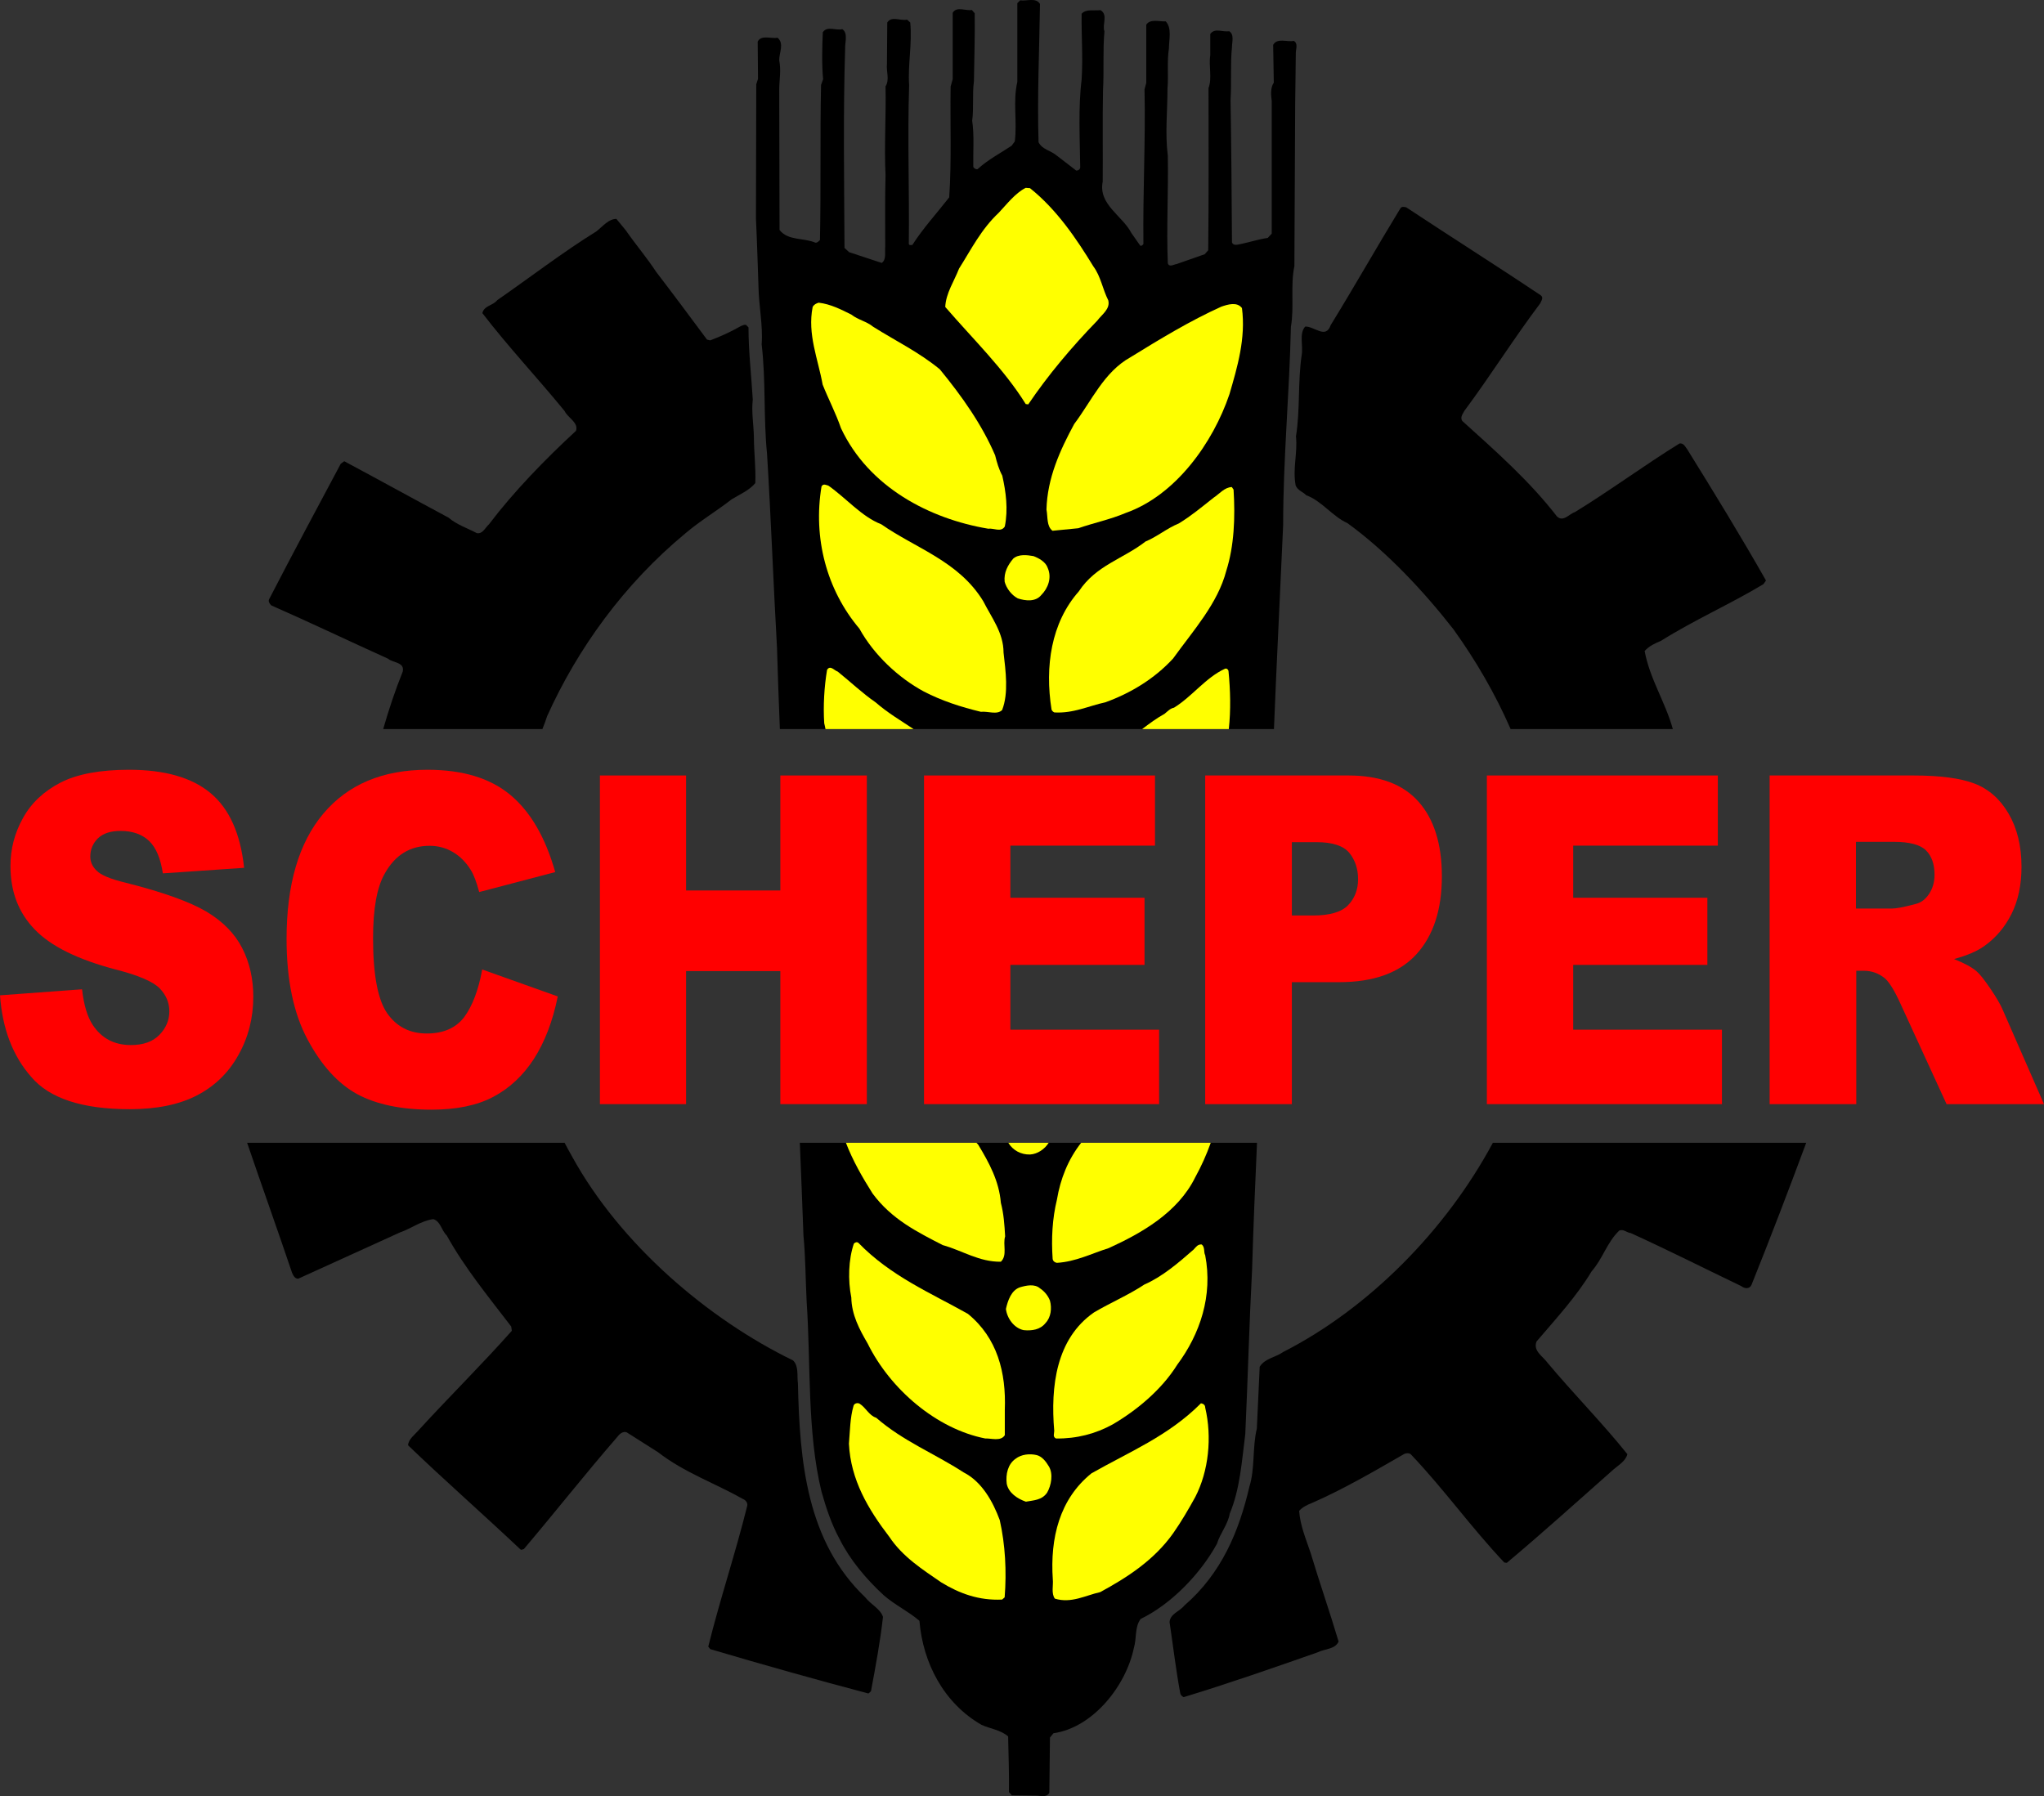 <?xml version="1.0" encoding="utf-8"?>
<!-- Generator: Adobe Illustrator 25.3.1, SVG Export Plug-In . SVG Version: 6.00 Build 0)  -->
<svg version="1.1" id="Ebene_1" xmlns="http://www.w3.org/2000/svg" xmlns:xlink="http://www.w3.org/1999/xlink" x="0px" y="0px"
	 viewBox="0 0 1290.3 1133.9" style="enable-background:new 0 0 1290.3 1133.9;" xml:space="preserve">
<rect x="0" y="0" width="1290.3" height="1133.9" fill="#333333" stroke="none"/>
<style type="text/css">
	.st0{fill-rule:evenodd;clip-rule:evenodd;fill:#FF0000;}
	.st1{fill-rule:evenodd;clip-rule:evenodd;}
	.st2{fill-rule:evenodd;clip-rule:evenodd;fill:#FFFF00;}
</style>
<g>
	<path class="st0" d="M0,628.4l51.8-3.8c1.1,9.9,3.4,17.5,6.8,22.6c5.6,8.4,13.6,12.6,24,12.6c7.8,0,13.8-2.1,18-6.4
		c4.2-4.3,6.3-9.3,6.3-14.9c0-5.4-2-10.2-6-14.4c-4-4.2-13.3-8.3-27.9-12c-23.9-6.3-40.9-14.7-51-25.2C11.7,576.3,6.6,563,6.6,546.7
		c0-10.7,2.6-20.7,7.9-30.2c5.2-9.5,13.1-16.9,23.7-22.4c10.5-5.4,25-8.1,43.3-8.1c22.5,0,39.7,4.9,51.5,14.8
		c11.8,9.9,18.8,25.5,21.1,47.1l-51.3,3.5c-1.4-9.3-4.2-16.1-8.6-20.4c-4.4-4.2-10.4-6.4-18.1-6.4c-6.3,0-11.1,1.6-14.3,4.7
		c-3.2,3.2-4.8,7-4.8,11.5c0,3.3,1.3,6.3,4,8.9c2.6,2.7,8.6,5.3,18.3,7.6c23.8,6,40.8,12.2,51.1,18.3c10.3,6.2,17.8,13.8,22.5,23
		c4.7,9.2,7,19.4,7,30.7c0,13.3-3.1,25.6-9.4,36.8c-6.2,11.2-15,19.7-26.2,25.5c-11.2,5.8-25.3,8.7-42.4,8.7
		c-29.9,0-50.7-6.8-62.2-20.4C8,666.6,1.5,649.4,0,628.4L0,628.4L0,628.4z"/>
	<path class="st0" d="M304.4,612.1l47.7,17c-3.2,15.8-8.3,28.9-15.1,39.5c-6.9,10.6-15.4,18.5-25.6,23.9c-10.2,5.4-23.2,8.1-39,8.1
		c-19.1,0-34.8-3.3-46.9-9.8c-12.1-6.6-22.6-18.1-31.4-34.6c-8.8-16.5-13.2-37.6-13.2-63.4c0-34.3,7.7-60.7,23.2-79.1
		c15.5-18.4,37.4-27.7,65.8-27.7c22.2,0,39.6,5.3,52.3,15.9c12.7,10.6,22.1,26.8,28.3,48.7l-48,12.6c-1.7-6.3-3.4-10.9-5.3-13.9
		c-3-4.9-6.8-8.7-11.2-11.3c-4.4-2.6-9.3-4-14.8-4c-12.3,0-21.8,5.8-28.3,17.5c-5,8.7-7.4,22.3-7.4,40.9c0,23,3,38.8,8.9,47.3
		c5.9,8.5,14.3,12.8,25,12.8c10.4,0,18.3-3.4,23.6-10.3C298.1,635.3,302,625.3,304.4,612.1L304.4,612.1L304.4,612.1z"/>
	<polygon class="st0" points="378.7,489.6 433.1,489.6 433.1,562.2 492.6,562.2 492.6,489.6 547.2,489.6 547.2,697.1 492.6,697.1 
		492.6,613.1 433.1,613.1 433.1,697.1 378.7,697.1 378.7,489.6 378.7,489.6 	"/>
	<polygon class="st0" points="583.3,489.6 729.1,489.6 729.1,533.9 637.8,533.9 637.8,566.8 722.5,566.8 722.5,609.2 637.8,609.2 
		637.8,650.1 731.7,650.1 731.7,697.1 583.3,697.1 583.3,489.6 583.3,489.6 	"/>
	<path class="st0" d="M815.5,578h13.3c10.5,0,17.9-2.1,22.1-6.4c4.2-4.3,6.4-9.8,6.4-16.5c0-6.5-1.8-12-5.5-16.6
		c-3.7-4.5-10.6-6.8-20.8-6.8h-15.5V578L815.5,578L815.5,578z M760.8,489.6h90.4c19.7,0,34.5,5.5,44.3,16.6
		c9.8,11,14.7,26.8,14.7,47.1c0,20.9-5.3,37.3-16,49.1c-10.7,11.8-27,17.7-48.9,17.7h-29.8v77h-54.7V489.6L760.8,489.6L760.8,489.6z
		"/>
	<polygon class="st0" points="938.6,489.6 1084.4,489.6 1084.4,533.9 993.1,533.9 993.1,566.8 1077.8,566.8 1077.8,609.2 
		993.1,609.2 993.1,650.1 1087,650.1 1087,697.1 938.6,697.1 938.6,489.6 938.6,489.6 	"/>
	<path class="st0" d="M1171.7,573.6h22.9c2.5,0,7.3-0.9,14.4-2.8c3.6-0.8,6.5-3,8.8-6.5c2.3-3.5,3.4-7.5,3.4-12
		c0-6.7-1.8-11.8-5.4-15.4c-3.6-3.6-10.4-5.4-20.3-5.4h-23.9V573.6L1171.7,573.6L1171.7,573.6z M1117.1,697.1V489.6h90.7
		c16.8,0,29.7,1.7,38.6,5.1c8.9,3.4,16.1,9.7,21.5,18.9c5.4,9.2,8.2,20.4,8.2,33.6c0,11.5-2.1,21.4-6.3,29.8
		c-4.2,8.4-9.9,15.1-17.2,20.3c-4.6,3.3-11,6-19.1,8.2c6.5,2.6,11.2,5.1,14.2,7.7c2,1.7,4.9,5.3,8.7,10.9c3.8,5.6,6.3,9.9,7.6,12.9
		l26.3,60.1h-61.5l-29.1-63.4c-3.7-8.2-7-13.5-9.8-16c-3.9-3.2-8.4-4.8-13.3-4.8h-4.8v84.2H1117.1L1117.1,697.1L1117.1,697.1z"/>
	<path class="st1" d="M793.5,721.5H504.9c0.8,19.6,1.6,39.2,2.3,58.7c1.3,13.4,1.3,27.6,2,41.5c2.7,39.2,0.2,82.5,9.4,120.1
		c2.9,10.3,6.3,20.5,11.4,29.9c6.5,13,16.6,25.1,28,35.6c7.2,6.2,15.4,10,22.4,16c2.2,26.7,15.4,52,39.2,65.7
		c5.6,2.5,12.1,3.2,16.8,7.3c0.2,11.4,0.7,23.5,0.5,35.1l1.8,2.1l16.1,0.2c2.7,0.2,6,1.1,7.6-1.8l0.4-34.9l2.2-2.7
		c25.1-3.6,45.9-30.1,50.8-54c1.8-5.9,0.4-13.2,4.3-18.2c19.2-9.3,37.6-28.3,48.1-47.4c2-6.6,6.9-12.1,8.1-19.1
		c6.5-15.5,7.6-33.1,9.8-50.2c1.6-34.7,2.5-69.8,4.3-104C791.2,774.6,792.3,748,793.5,721.5L793.5,721.5z"/>
	<path class="st1" d="M492.3,460.3h311.9c1.7-42.9,3.9-85.3,5.8-128.6c0-42.2,4-83.9,4.9-125.4c2.2-12.3-0.4-26,2.2-38.3l0.5-102.6
		l0.4-32.1c0-2.3,1.6-5.9-1.3-7.5c-4.3,0.9-10.3-2.1-13,2.5l0.4,23.9c-2.2,3.2-1.8,7.8-1.3,11.6v83.7l-2.5,2.7
		c-6,0.9-11.4,2.7-17.2,3.9c-1.6,0.2-4.5,1.4-5.4-1.1c-0.2-29.6-0.4-60.9-0.9-89.8c0.7-11.4-0.2-22.6,0.9-33.5c0-3.2,1.6-8-1.8-10
		c-4,0.7-9.2-2.3-11.9,1.8v13.4c-1.1,6.6,1.3,14.4-1.1,20.7c0,34.2,0.2,68.4-0.2,102.4l-2.2,2.5l-17.7,6.2c-1.8,0.2-4.7,2.3-5.6-0.5
		c-0.9-22.6,0.4-44.7,0-67.9c-1.8-14.1-0.2-28.5-0.2-42.4c0.7-8.2-0.4-17.1,0.9-25.3c0-5.5,2-12.8-2-17.1c-4,0.2-9.8-1.8-12.3,2.1
		c0,12.3,0,23.9,0,36.7l-1.1,4.1c0.7,33.1-1.1,64.3-0.7,97.6c-0.4,0.7-1.1,1.4-2,1.1l-5.6-8c-5.6-10.9-21-18-18.1-32.4
		c0.2-18-0.2-38.5,0.2-57.7c0.7-12.8-0.2-25.1,0.9-37.2c-1.6-4.3,2.5-10.5-2.5-13.4c-4,0.5-9.2-0.9-11.9,2.3
		c-0.2,14.4,0.9,26.9,0,41.5c-2.2,17.6-1.1,37.4-0.9,55.4c0,1.4-1.3,2.1-2.5,2.1L666.8,98c-3.6-3-8.9-3.6-11.2-8.2
		c-0.9-29,0.5-58.1,0.9-87.3c-2.5-4.3-8.7-1.6-12.5-2.3l-1.8,1.8c0,16.9,0,33.3,0,49.7c-2.9,12.3,0,25.1-1.6,37.6l-2,2.7
		c-7.2,4.8-14.8,8.7-21.5,14.8c-1.1,0.2-2.2-0.5-2.7-1.4c-0.2-9.3,0.7-19.8-0.7-29.2c1.1-7.8,0-16.9,1.1-24.9
		c0.2-13.9,0.7-28.5,0.5-42.9l-1.8-2.1c-4,0.7-9.6-2.5-12.1,1.8v41.9l-1.3,4.6c-0.4,22.6,0.7,46.5-0.9,70
		c-7.8,10-16.6,19.6-23.3,30.1c-0.9-0.2-1.8,0.5-2.2-0.7c0.4-33.1-0.9-66.6,0.2-100.1c-0.9-13.4,2-26,0.7-39.7l-2-1.8
		c-4.3,0.9-9.8-2.5-12.5,1.8l-0.2,26.2c-0.5,4.8,1.8,10-0.9,14.1c0.4,18.5-0.9,37.6,0,56.1c-0.4,14.6-0.2,30.1-0.2,45.1
		c-0.4,3.4,0.9,8.2-2.2,10.3l-20.6-6.8l-2.9-2.7c-0.2-41.7-0.9-84.6,0.4-125.8c-0.2-3.9,2-9.8-1.8-12.3c-4,1.1-9.6-2.3-12.3,2
		c-0.4,9.3-0.7,20.5,0.2,29.6l-1.3,3.6c-0.7,32.6,0,65.2-0.7,98c-0.9,0.7-1.6,1.8-2.9,1.6c-7.4-3.2-17.2-1.1-22.6-8l-0.2-88.5
		c0-6.4,1.3-12.1,0-18.5c-0.2-4.8,3.4-10.7-1.1-14.4c-3.8,0.9-10.3-2.1-12.5,2.5l0.2,23.5l-1.1,3.4l-0.2,84.8
		c0.7,14.6,1.1,28.5,1.6,42.9c0.2,12.3,2.9,24.4,2,36.5c2.7,22.6,1.1,46.3,3.4,69.1c2.5,40.6,4,81.8,6.3,122.7
		C491,426.4,491.6,443.3,492.3,460.3L492.3,460.3z"/>
	<path class="st2" d="M650.2,118.8l-2.7-0.2c-6.5,3.2-12.1,10.5-17,15.7c-11.2,10.5-17.5,23.3-25.1,35.3c-3.1,8-8.3,15.5-8.7,24.2
		c17.5,20.3,37.1,39.2,50.8,61.3l1.6,0.2c12.5-18.5,27.5-36.3,43.6-52.9c2.9-3.9,8.3-7.3,6.9-12.8c-3.6-7.1-4.7-15.1-9.4-21.4
		C679.5,150.7,667.2,132.4,650.2,118.8L650.2,118.8z"/>
	<path class="st1" d="M1140.2,721.5H942.4C912.7,776.8,864.1,826,810,853.6c-4.7,3.4-11.4,3.9-14.8,9.3l-1.8,39
		c-2.9,11.9-1.1,25.3-4.7,36.7c-6.5,28-17.5,54.7-41,75c-3.1,3.9-9,5.2-9.4,10.5c2.2,14.8,4,30.1,6.7,44.7c0.2,1.4,1.3,2.3,2.2,2.7
		c28.6-8.7,56.6-18.5,84.6-28.3c4.5-2.3,11-1.8,13.2-6.8c-5.6-18.9-12.1-37.4-17.7-56.1c-2.9-8.7-6.5-16.9-7.2-26.4
		c2-2.3,5.2-3.9,8.1-5c19.9-8.7,38.9-19.8,58-30.8c1.1-0.7,3.6-0.9,4.5,0.2c21,22.1,38,46.1,58.9,68.2l1.6,0.2
		c22.8-19.1,45-39.2,67.4-59c3.1-2.7,7.6-5.2,8.7-9.6c-15.7-19.6-34-38.1-50.4-57.7c-2.9-4.1-9.4-7.5-6.9-13.5
		c12.3-14.4,25.3-28.5,34.7-44.2c7.2-8.2,9.6-18.2,17.5-25.8c2.7-1.1,4.7,1.4,7.2,1.6c23.5,10.7,46.5,22.3,69.8,33.5
		c1.8,1.4,5.1,2.3,6.5-0.9C1117.6,781.5,1129.1,751.4,1140.2,721.5L1140.2,721.5z"/>
	<path class="st1" d="M953.6,460.3h102.4c-4.7-17-14.6-31.8-17.8-49.3c2.9-3.2,6.5-4.8,10.3-6.4c21-13.2,43.4-23,64.7-35.8l1.6-2.3
		c-15.9-28-32.7-55.4-49.7-82.8c-1.3-1.6-2.2-4.1-4.9-3.7c-22.2,13.7-43.6,29.6-66,43.3c-3.6,1.1-7.4,6.6-11.4,2.7
		c-17.2-22.3-39.2-41.7-59.7-60.2c-1.6-2.3,0.4-4.6,1.3-6.4c16.6-22.3,31.1-45.6,47.9-67.9c0.7-1.6,2.2-3.6,0.4-5
		c-28.2-18.9-56.8-36.9-85-55.6c-1.1-0.2-2.7-0.7-3.6,0.5c-15,24.6-29.1,49.5-44.1,73.9c-3.1,9.1-10.5,0.5-16.1,0.9
		c-4,4.6-1.1,12.1-2.2,18c-2.5,16.9-0.9,34.4-3.6,51.3c1.1,10.7-2.2,20.3-0.2,31c1.3,3.2,4.5,3.9,6.7,6.2c9.6,3.4,16.6,13.4,26,17.6
		c24.6,17.8,48.1,42.9,66.9,67C931.8,417.2,944,438.3,953.6,460.3L953.6,460.3z"/>
	<path class="st1" d="M356.4,721.5H156c9.3,27.3,19.1,54.6,28.3,81.9c0.7,1.6,1.8,4.1,4,3.9l64.2-29.2c7.2-2.5,13.2-7.3,21-8.4
		c4.7,1.4,5.1,7.1,8.5,10.3c11.2,20.3,26.4,38.8,40.7,57.5l0.4,2.7c-18.8,21.2-39.2,41.3-58.6,62.5c-2.7,3.2-6.7,5.9-6.9,9.8
		c23,22.1,47.7,43.8,70.9,65.7c0.7,0.7,1.6-0.2,2.2-0.2c19.9-23.5,38.7-47.4,58.9-70.7c1.3-1.8,3.6-3.9,6-3l19.7,12.5
		c16.8,13,36,19.6,53.7,29.6c1.8,0.7,3.1,2.5,2.7,4.3c-7.4,29.9-17.2,59-24.6,88.9l1.3,1.6c33.1,9.8,66.5,19.2,99.8,28l1.6-1.4
		c2.9-15.5,5.8-31,7.6-47c-1.8-5.2-7.6-7.7-11.2-12.3c-36.9-35.3-41.4-85.3-42.5-135c-0.7-5,0.7-10.9-3.1-14.6
		c-53.9-26.2-109-73.4-139.4-128.6C359.6,727.5,358,724.5,356.4,721.5L356.4,721.5z"/>
	<path class="st1" d="M241.9,460.3h100.5c1.1-2.7,2.1-5.4,3-8.2c19.2-42.6,48.6-83.4,87.3-115.4c9.4-8,19.5-13.9,29.1-21.4
		c5.1-3.2,11-5.5,15-10.3c0.4-9.6-0.9-19.8-0.9-29.4c-0.2-7.8-1.6-15.7-0.7-23.3c-0.9-15.3-2.7-30.1-2.7-45.6l-1.6-1.6
		c-1.3-0.2-2,0.4-3.1,0.7c-6.3,3.6-12.8,6.6-19.5,9.1l-2-0.5c-10.7-14.4-21.3-28.7-32.2-42.9c-5.8-8.9-13-17.3-19-26l-6-7.3
		c-4.9,0-8.5,4.6-12.5,7.8c-21.3,13.2-41.8,29-62.7,43.5c-2.9,3.6-8.3,3.4-9.4,8.2c16.1,21,34.9,41,51.9,61.8c2,4.3,9,7.3,7.2,12.5
		c-19.7,18.2-39.2,38.3-55,59.1c-2.5,2.3-4,6.2-7.6,5.5c-6-3.2-12.5-5.2-17.9-9.8c-22.2-11.9-43.9-23.9-65.8-35.6l-2.2,1.6
		c-15.2,28.5-30.4,56.8-45.2,85.5c-0.7,1.4,0.2,2.7,1.3,3.9c24.8,10.9,49.2,22.6,73.8,33.7c3.1,2.7,10.7,2.1,9.2,8.2
		C249.4,436,245.4,448.1,241.9,460.3L241.9,460.3z"/>
	<path class="st2" d="M537.4,198.6c-6.5-3.2-13-6.6-20.6-7.5c-1.6,0.5-2.9,1.1-3.8,2.7c-3.4,17.3,3.4,32.8,6.3,49
		c3.6,9.1,8.3,18,11.6,27.6c17.5,37.2,55.9,57.2,92.9,63.4c3.6-0.5,8.1,2.5,10.5-1.4c2.2-10.9,0.7-21.9-1.6-32.1
		c-2.2-4.1-3.4-8.4-4.5-12.8c-8.3-19.4-21-37.4-34.9-54.3c-13.2-10.9-28-18-42.1-26.9C547.1,202.9,541.7,202,537.4,198.6
		L537.4,198.6z"/>
	<path class="st2" d="M784,194.5c-3.1-4.1-8.9-2.3-13-0.9c-19.7,8.9-38.5,20.3-57.3,31.9c-16.8,9.3-24.6,27.6-35.6,42.2
		c-9,16.6-17,34.2-17.5,54c0.9,4.8,0,10.5,3.8,13.4l16.3-1.6c9.8-3.4,20.1-5.5,29.8-9.6c31.8-11.2,55.3-44.5,65.6-75
		C781.1,231.8,786.5,213.6,784,194.5L784,194.5z"/>
	<path class="st2" d="M522.9,306.6c-1.1-0.2-3.1-1.6-4.3,0.5c-5.4,32.4,3.1,65.2,23.9,89.8c9.2,16.6,24.6,31,40.7,39.7
		c11.4,5.9,23.5,9.8,36,12.8c4.5-0.5,10.1,2.1,13.4-1.1c4.2-10.7,2.2-24.9,0.9-36.3c0-12.5-7.6-22.1-12.8-32.4
		c-15.4-25.3-42.5-33.3-64.4-48.6C543.9,326.2,534.3,314.6,522.9,306.6L522.9,306.6z"/>
	<path class="st2" d="M778.7,309.1l-1.1-1.6c-4.7,0.2-7.8,4.3-11.6,6.8c-7.2,5.7-14.3,11.6-21.9,16.2c-7.4,3-13.7,8.4-21,11.4
		c-13.9,10.9-31.3,15-42.1,31.5c-17.5,19.8-21.5,47.4-17.2,74.6c0.4,0.9,0.9,1.4,1.8,1.8c12.1,0.7,21.5-4.1,32.2-6.4
		c15.7-5.7,30.7-14.6,42.7-27.6c12.8-17.8,28.2-34.7,33.6-55.4C779.1,344.7,779.8,326.7,778.7,309.1L778.7,309.1z"/>
	<path class="st2" d="M661.4,358.6c-1.3-3.9-5.6-6.2-9-7.5c-4-0.7-9.4-1.4-12.8,1.6c-3.4,4.1-6,8.7-5.4,14.6
		c1.1,4.1,4.3,8.4,8.3,10.5c4.9,1.6,11.2,2.3,14.8-2.1C661.6,371.4,664.1,364.8,661.4,358.6L661.4,358.6z"/>
	<path class="st2" d="M521.1,460.3h55.6c-8.1-5.4-16.3-10.2-24-16.9c-8.3-5.7-15.9-13-23.9-19.4c-2.2-0.7-4.7-4.3-6.7-1.1
		c-1.8,10.7-2.5,22.6-1.8,33.7C520.6,457.9,520.9,459.1,521.1,460.3L521.1,460.3z"/>
	<path class="st2" d="M721,460.3h54.7c1.3-12,1-24.4-0.2-36.7c-0.2-0.9-1.1-1.8-2.2-1.4c-12.1,5.5-20.8,17.6-32.2,24.6
		c-2.5,0.5-4,2.3-6,3.9C730.2,453.4,725.6,456.8,721,460.3L721,460.3z"/>
	<path class="st2" d="M616.4,721.5h-82.4c4.3,11.2,10.3,21.7,16.8,32c12.1,16.4,28.4,24.4,44.3,32.6c12.3,3.4,23,10.7,36.7,10.5
		c4.3-4.1,1.1-10.7,2.7-16c-0.4-7.3-0.9-14.4-2.7-21.2c-1.1-13.7-7.4-25.3-14.3-36.7C617.2,722.3,616.8,721.9,616.4,721.5
		L616.4,721.5z"/>
	<path class="st2" d="M764.3,721.5h-81.8c-8.3,10.6-13.1,22.8-15.3,35.9c-2.9,11.9-3.6,24.6-2.7,37.4c0.2,1.4,1.3,2.3,2.7,2.5
		c11.9-0.7,21.9-5.9,32.7-9.3c20.4-9.3,43.6-22.3,54.6-44.7C758.3,736.4,761.6,729.1,764.3,721.5L764.3,721.5z"/>
	<path class="st2" d="M662,721.5h-25.5c2.9,4.8,8.1,7.6,13.8,7.4C655,728.6,659.5,725.5,662,721.5L662,721.5z"/>
	<path class="st2" d="M541.9,784.7c-0.9-0.7-2-0.5-2.9,0.5c-3.4,10-3.8,23-1.6,34c0.2,10.9,5.1,20.1,10.3,29
		c14.3,29,43.6,54,74.3,60c3.6-0.2,9.8,2,12.3-2.1v-16c0.9-23.5-4.7-45.4-23.3-60.6C587.3,816.2,562.3,805.7,541.9,784.7
		L541.9,784.7z"/>
	<path class="st2" d="M760.8,792.5c-1.1-2,0-5-2.2-6.8c-2.5-0.2-3.6,1.6-5.1,3.2c-9.6,8.4-19.7,17.1-31.1,22.1
		c-10.3,6.8-21.3,11.4-31.8,17.6c-23.9,16.6-27.5,46.7-25.1,74.8c0,1.8-1.1,3.7,1.1,4.8c13,0.2,25.1-3,35.8-8.9
		c15.2-8.9,30.9-21.9,40.7-37.6C757.6,842.2,765.7,818,760.8,792.5L760.8,792.5z"/>
	<path class="st2" d="M662.8,821.2c-1.1-3-3.4-5.9-6.3-7.8c-3.4-3-8.7-1.8-12.5-0.7c-5.6,1.8-7.8,8.4-9,13.7
		c0.7,5.9,5.1,12.1,11.2,13.4c5.1,0.5,10.5-0.2,13.9-4.6C663.4,831.7,664.1,826,662.8,821.2L662.8,821.2z"/>
	<path class="st2" d="M553.1,895.1c-4.5-1.4-6.5-6.4-10.5-8.9c-1.3-0.7-3.4-0.2-3.8,1.4c-2.2,7.5-2.2,15.7-2.9,23.9
		c1.1,22.8,12.1,41.3,25.5,58.8c8.5,12.8,21.3,20.8,32.7,28.7c11.6,7.1,23.9,11.6,38.5,10.9l1.6-1.4c1.3-16.4,0.4-33.3-3.1-48.8
		c-4.3-11.6-11.2-24.2-22.8-30.1C589.8,917.6,570.1,909.9,553.1,895.1L553.1,895.1z"/>
	<path class="st2" d="M760.8,888.7c0-1.6-1.1-2.5-2.7-2.7c-20.6,20.7-45.6,30.8-69.1,44.2c-20.1,16.2-26.2,40.8-24.4,67
		c0.4,3.6-1.1,8.9,1.3,12.1c10.3,3.2,19.5-2.1,28.6-4.1c16.8-9.1,34-20.1,46.1-37.2c5.1-7.3,9.6-15,13.9-22.8
		C763,928.8,765.2,907.4,760.8,888.7L760.8,888.7z"/>
	<path class="st2" d="M662.1,925.8c-1.8-3-4.2-6.2-7.6-7.1c-4.5-1.1-9.8-0.5-13.4,2.3c-4.9,3.4-6.3,9.8-5.6,15.7
		c1.1,5.9,6.9,9.6,12.1,11.4c4.9-0.9,10.1-0.9,13.4-5.7C663.6,937.9,665,930.6,662.1,925.8L662.1,925.8z"/>
</g>
</svg>
